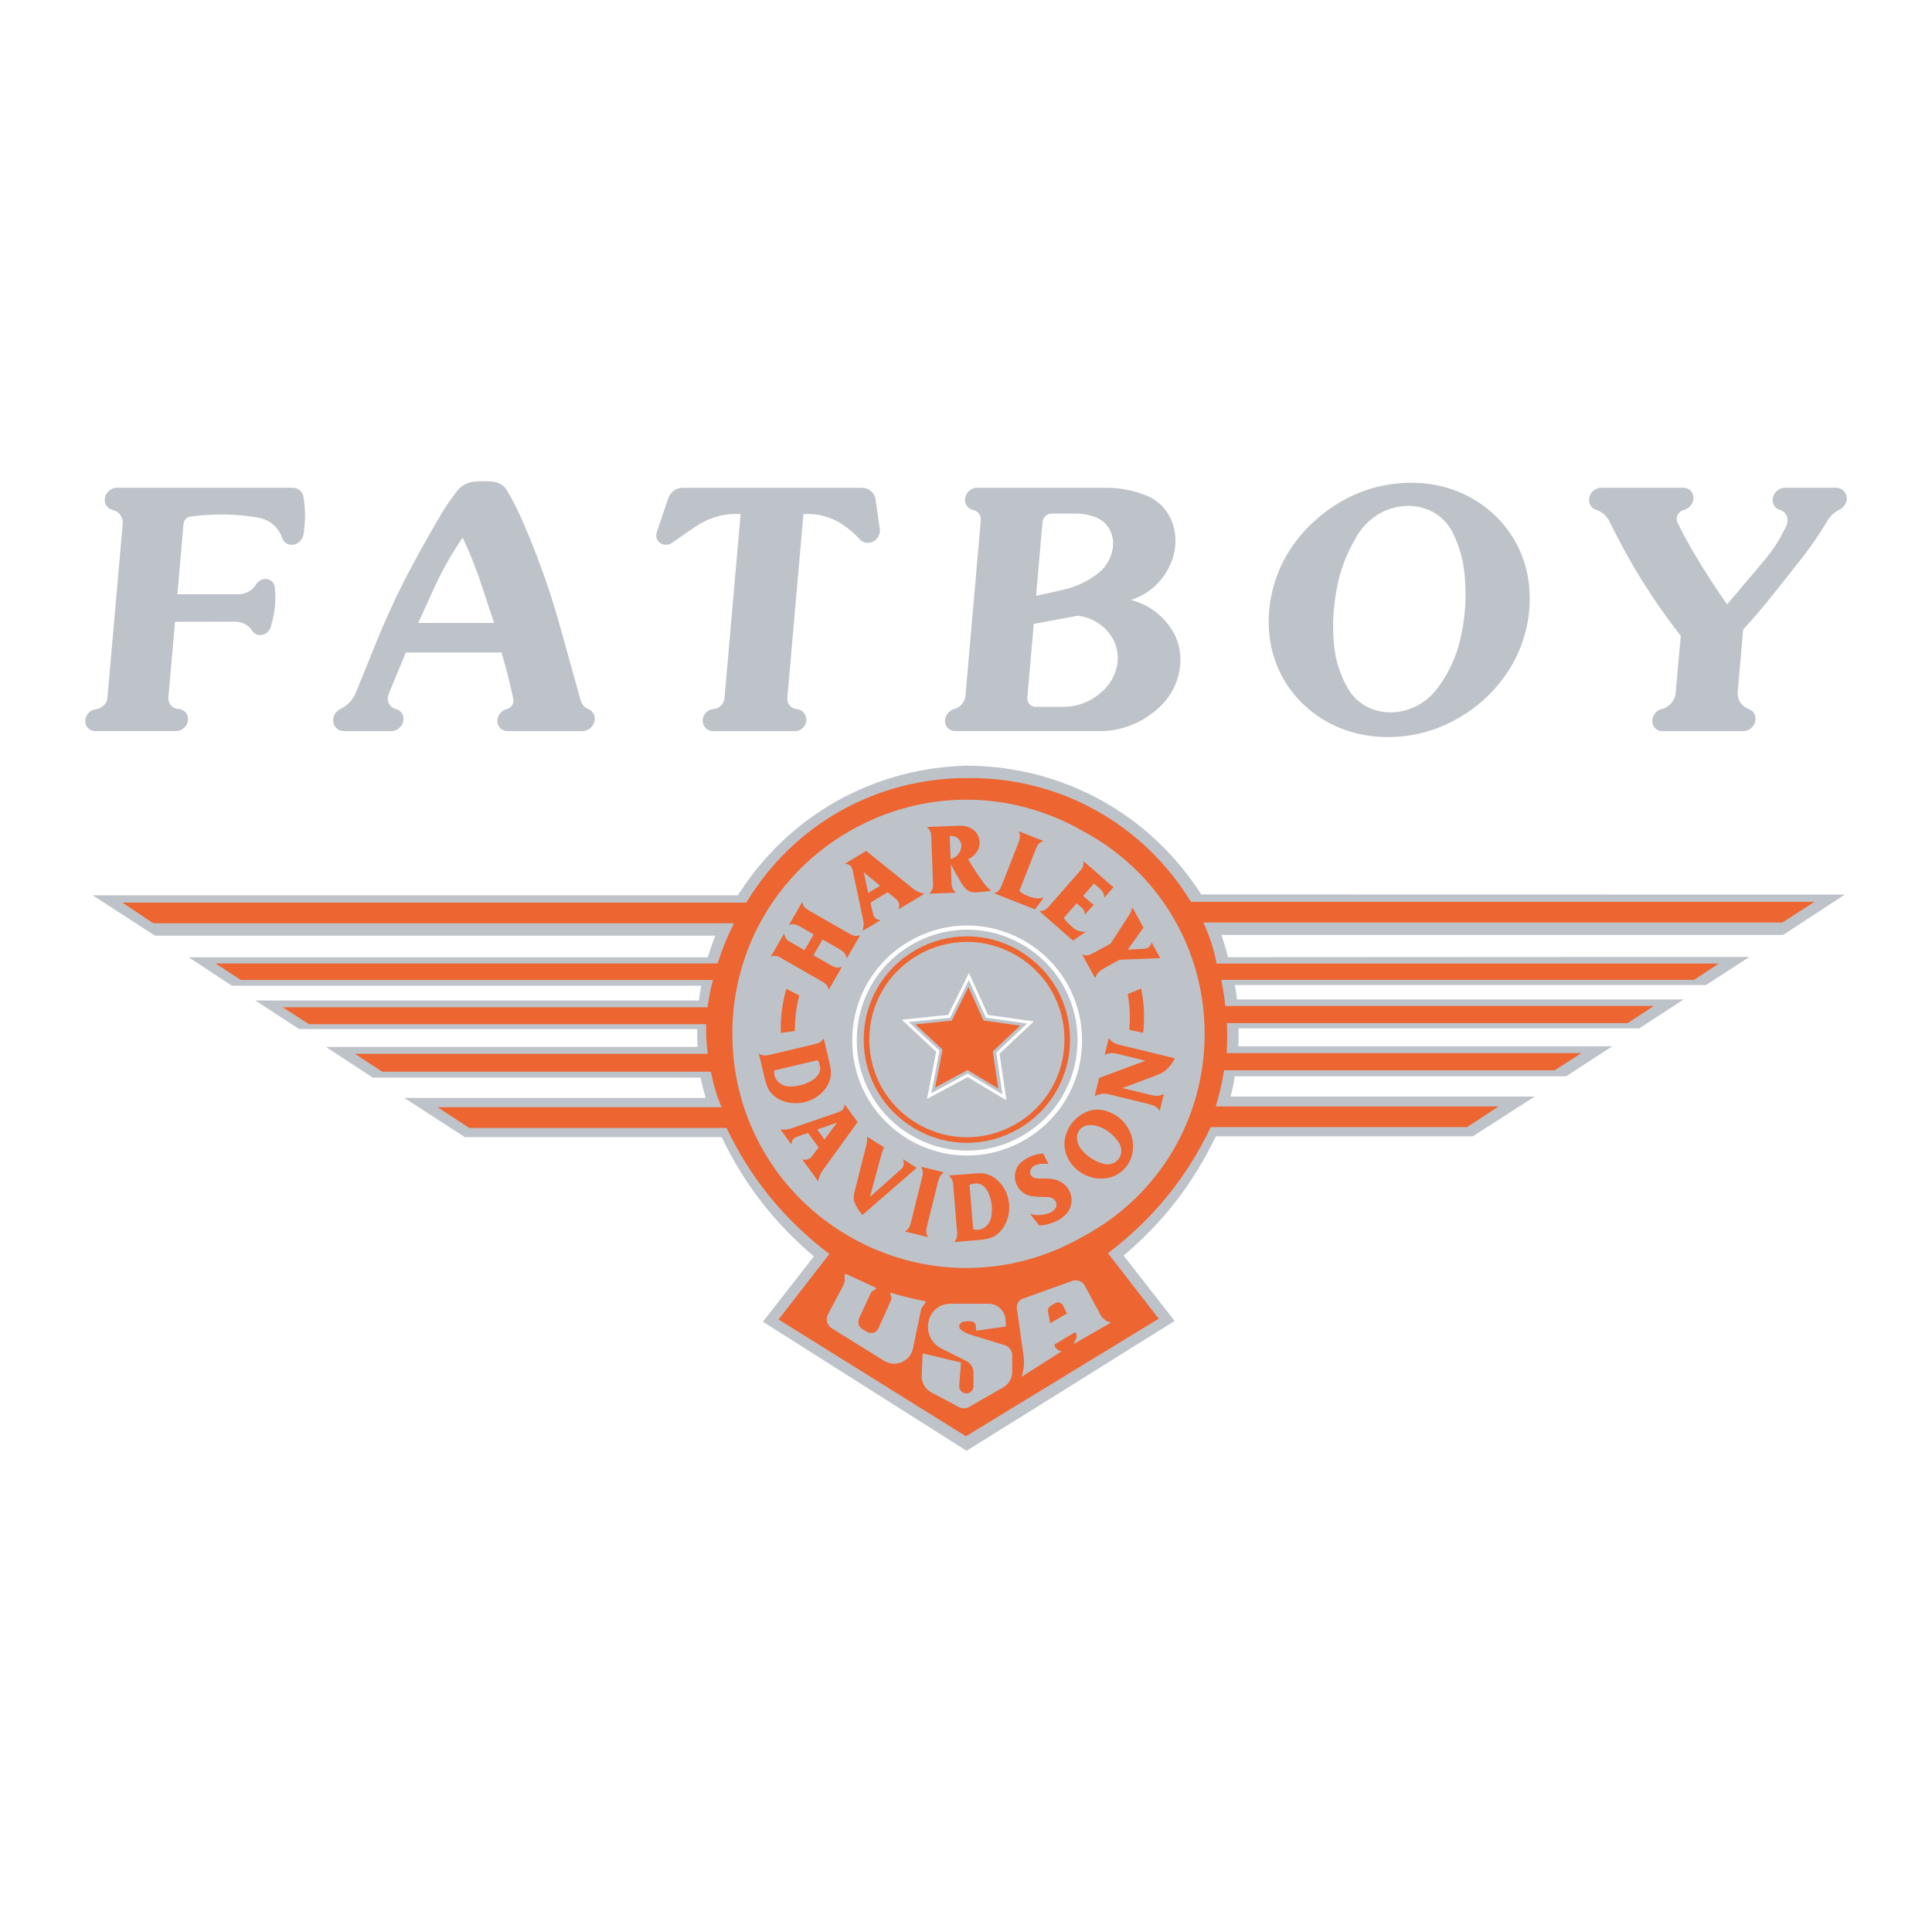 <?xml version="1.0" encoding="utf-8"?>
<!-- Generator: Adobe Illustrator 13.0.0, SVG Export Plug-In . SVG Version: 6.00 Build 14948)  -->
<!DOCTYPE svg PUBLIC "-//W3C//DTD SVG 1.0//EN" "http://www.w3.org/TR/2001/REC-SVG-20010904/DTD/svg10.dtd">
<svg version="1.0" id="Layer_1" xmlns="http://www.w3.org/2000/svg" xmlns:xlink="http://www.w3.org/1999/xlink" x="0px" y="0px"
	 width="192.756px" height="192.756px" viewBox="0 0 192.756 192.756" enable-background="new 0 0 192.756 192.756"
	 xml:space="preserve">
<g>
	<polygon fill-rule="evenodd" clip-rule="evenodd" fill="#FFFFFF" points="0,0 192.756,0 192.756,192.756 0,192.756 0,0 	"/>
	<path fill-rule="evenodd" clip-rule="evenodd" fill="#BEC3CA" d="M96.665,97.783l1.698,3.754l4.116,0.58l-3.08,2.896l0.619,4.174
		l-3.466-2.08l-3.639,1.965l0.821-4.256l-3.069-2.846l4.129-0.428L96.665,97.783L96.665,97.783L96.665,97.783z M96.678,97.078
		l1.892,4.184l4.575,0.643l-3.423,3.221l0.688,4.652l-3.867-2.32l-4.049,2.184l0.91-4.717l-3.435-3.186l4.628-0.479L96.678,97.078
		L96.678,97.078L96.678,97.078z M85.49,103.336c0.159-3.961,2.374-7.466,5.884-9.309c3.51-1.843,7.652-1.677,11.003,0.441
		c3.351,2.118,5.278,5.788,5.119,9.75c-0.159,3.961-2.374,7.465-5.884,9.307c-3.51,1.844-7.652,1.678-11.003-0.441
		C87.258,110.967,85.331,107.297,85.49,103.336L85.49,103.336L85.49,103.336z M85.04,103.354c0.165-4.123,2.471-7.771,6.124-9.689
		s7.965-1.745,11.453,0.459c3.487,2.205,5.494,6.024,5.328,10.147c-0.165,4.123-2.471,7.771-6.124,9.689s-7.965,1.746-11.453-0.459
		C86.88,111.297,84.875,107.477,85.04,103.354L85.04,103.354L85.04,103.354z M123.192,107.383c-0.094,0.703-0.228,1.336-0.425,2.018
		h30.35l-6.175,3.973h-25.636c-2.257,4.695-5.225,8.533-9.198,11.9l5.088,6.52l-20.759,12.955l-20.324-12.877l5.088-6.521
		c-3.974-3.367-6.941-7.205-9.198-11.9H46.375l-6.04-3.916H70.41c-0.207-0.686-0.366-1.316-0.511-2.018H37.193l-4.667-3.062h37.066
		c-0.037-0.613-0.045-1.172-0.028-1.787H29.848l-4.383-2.852h44.271c0.064-0.508,0.134-0.967,0.224-1.471H23.135l-4.311-2.837
		h51.792c0.232-0.75,0.465-1.424,0.744-2.158H15.458L9.25,89.328h64.364c5.045-7.957,13.495-12.728,22.913-12.938
		c9.542,0.064,18.172,4.817,23.327,12.848l64.204,0.013l-6.145,4.021h-56.057c0.263,0.754,0.471,1.451,0.665,2.227l52.021-0.028
		l-4.328,2.805h-47.011c0.092,0.49,0.159,0.941,0.217,1.438h44.564l-4.44,2.891h-39.974c0.014,0.613,0.009,1.17-0.016,1.783h37.301
		l-4.604,2.996H123.192L123.192,107.383L123.192,107.383z"/>
	<path fill-rule="evenodd" clip-rule="evenodd" fill="#ED6531" d="M77.252,106.797c-0.048,0.33,0.024,0.646,0.208,0.924
		c0.094,0.141,0.203,0.256,0.34,0.355c0.291,0.211,0.618,0.318,0.977,0.318c0.782,0.008,1.497-0.176,2.177-0.562
		c0.245-0.137,0.443-0.305,0.618-0.523c0.176-0.211,0.265-0.463,0.261-0.738c-0.001-0.066-0.008-0.127-0.021-0.191
		c-0.046-0.219-0.115-0.412-0.219-0.609L77.252,106.797L77.252,106.797L77.252,106.797z M76.732,105.252l4.655-1.102
		c0.121-0.029,0.227-0.068,0.338-0.123c0.124-0.062,0.226-0.141,0.317-0.244c0.059-0.064,0.104-0.131,0.141-0.211l0.591,2.533
		l0.082,0.391c0.123,0.629,0.021,1.244-0.298,1.799c-0.388,0.658-0.937,1.143-1.637,1.445c-0.715,0.316-1.457,0.404-2.226,0.264
		c-0.373-0.068-0.702-0.186-1.033-0.367c-0.55-0.297-0.949-0.76-1.16-1.348c-0.112-0.328-0.197-0.631-0.272-0.969l-0.524-2.213
		c0.069,0.053,0.138,0.092,0.219,0.125c0.153,0.061,0.306,0.084,0.47,0.072C76.511,105.295,76.618,105.277,76.732,105.252
		L76.732,105.252L76.732,105.252z M82.259,113.691l1.247-1.689l-1.971,0.693L82.259,113.691L82.259,113.691L82.259,113.691z
		 M85.563,111.949l-3.465,4.795c-0.25,0.34-0.401,0.707-0.463,1.123l-1.599-2.199c0.152,0.045,0.301,0.053,0.458,0.023
		c0.136-0.025,0.253-0.08,0.362-0.164c0.049-0.039,0.088-0.082,0.125-0.131l0.69-0.916l-1.051-1.445
		c-0.408,0.121-0.774,0.25-1.169,0.41c-0.137,0.055-0.249,0.139-0.339,0.256c-0.042,0.057-0.071,0.113-0.089,0.182l-0.057,0.236
		l-0.013,0.061l-1.085-1.492c0.181,0.016,0.347,0.018,0.528,0.004c0.131-0.01,0.25-0.029,0.378-0.062
		c0.104-0.027,0.197-0.057,0.298-0.092l4.521-1.555c0.106-0.037,0.2-0.078,0.299-0.131c0.105-0.055,0.188-0.133,0.247-0.236
		c0.083-0.139,0.125-0.285,0.128-0.447L85.563,111.949L85.563,111.949L85.563,111.949z M91.461,116.516l-5.416,4.703
		c-0.197-0.23-0.36-0.455-0.521-0.711c-0.116-0.188-0.202-0.367-0.27-0.576c-0.091-0.299-0.101-0.594-0.027-0.898l1.2-4.746
		c0.027-0.105,0.048-0.203,0.065-0.309c0.023-0.137,0.031-0.262,0.024-0.398l-0.009-0.145l-0.003-0.035l1.716,1.078
		c-0.046,0.061-0.082,0.121-0.112,0.189c-0.049,0.111-0.086,0.215-0.119,0.332l-1.198,4.424l3.054-2.717
		c0.075-0.064,0.136-0.131,0.194-0.213c0.094-0.127,0.139-0.273,0.133-0.434c-0.005-0.141-0.029-0.268-0.074-0.402L91.461,116.516
		L91.461,116.516L91.461,116.516z M90.89,121.945l1.115-4.5c0.029-0.113,0.047-0.217,0.057-0.332
		c0.019-0.189-0.005-0.365-0.076-0.543c-0.026-0.064-0.059-0.119-0.103-0.172l2.327,0.576c-0.081,0.035-0.149,0.078-0.215,0.137
		c-0.144,0.127-0.245,0.277-0.308,0.459c-0.042,0.119-0.074,0.23-0.104,0.355l-1.084,4.377c-0.032,0.125-0.055,0.238-0.075,0.365
		c-0.029,0.176-0.012,0.344,0.053,0.51c0.035,0.094,0.078,0.176,0.133,0.26l-2.327-0.578c0.065-0.035,0.121-0.074,0.18-0.119
		c0.134-0.107,0.231-0.238,0.296-0.398C90.812,122.209,90.853,122.084,90.89,121.945L90.89,121.945L90.89,121.945z M97.093,122.643
		c0.319,0.098,0.643,0.074,0.944-0.066c0.154-0.072,0.283-0.162,0.403-0.283c0.252-0.256,0.407-0.562,0.462-0.918
		c0.126-0.771,0.051-1.506-0.228-2.236c-0.099-0.262-0.235-0.484-0.426-0.689c-0.183-0.205-0.418-0.332-0.69-0.369
		c-0.066-0.01-0.127-0.012-0.193-0.008c-0.223,0.012-0.424,0.053-0.635,0.125L97.093,122.643L97.093,122.643L97.093,122.643z
		 M95.487,122.924l-0.389-4.768c-0.01-0.123-0.033-0.234-0.07-0.352c-0.042-0.133-0.104-0.244-0.193-0.352
		c-0.055-0.068-0.114-0.121-0.187-0.17l2.593-0.203l0.399-0.021c0.64-0.027,1.232,0.166,1.733,0.564
		c0.592,0.482,0.987,1.098,1.182,1.836c0.206,0.756,0.182,1.502-0.073,2.242c-0.124,0.357-0.29,0.664-0.521,0.965
		c-0.375,0.5-0.893,0.824-1.506,0.943c-0.341,0.062-0.653,0.102-1,0.125l-2.267,0.184c0.063-0.059,0.113-0.121,0.157-0.197
		c0.083-0.143,0.129-0.289,0.142-0.453C95.496,123.148,95.496,123.041,95.487,122.924L95.487,122.924L95.487,122.924z
		 M103.681,122.27l-0.912-1.16c0.646,0.184,1.29,0.154,1.918-0.086c0.22-0.086,0.4-0.213,0.556-0.389
		c0.123-0.139,0.18-0.314,0.161-0.498c-0.021-0.225-0.138-0.418-0.326-0.539c-0.162-0.102-0.336-0.156-0.527-0.162l-1.105-0.039
		c-0.195-0.01-0.373-0.029-0.565-0.061c-0.639-0.119-1.164-0.525-1.438-1.113s-0.248-1.25,0.071-1.816
		c0.11-0.193,0.245-0.35,0.42-0.488c0.627-0.506,1.346-0.783,2.15-0.832l0.523,1.055c-0.278-0.047-0.538-0.053-0.818-0.018
		c-0.205,0.027-0.389,0.082-0.576,0.17c-0.174,0.084-0.303,0.221-0.378,0.398c-0.02,0.045-0.033,0.09-0.045,0.139
		c-0.025,0.109-0.018,0.217,0.022,0.324s0.105,0.195,0.196,0.264c0.045,0.033,0.089,0.059,0.142,0.076
		c0.173,0.061,0.339,0.09,0.521,0.088l0.766,0.006c0.227-0.002,0.434,0.018,0.657,0.059c0.32,0.062,0.601,0.178,0.873,0.357
		c0.444,0.291,0.746,0.713,0.877,1.227c0.131,0.516,0.068,1.029-0.182,1.498c-0.087,0.16-0.187,0.295-0.314,0.424
		c-0.347,0.346-0.726,0.598-1.18,0.779C104.682,122.137,104.206,122.244,103.681,122.27L103.681,122.27L103.681,122.27z
		 M110.062,116.098c0.353,0.105,0.71,0.084,1.047-0.062c0.45-0.217,0.74-0.656,0.762-1.156c0.013-0.34-0.078-0.654-0.271-0.934
		c-0.459-0.668-1.051-1.158-1.793-1.482c-0.389-0.176-0.784-0.244-1.208-0.209c-0.271,0.021-0.511,0.121-0.719,0.295
		c-0.203,0.172-0.336,0.389-0.396,0.648c-0.031,0.133-0.042,0.26-0.032,0.396c0.037,0.418,0.191,0.791,0.463,1.111
		C108.483,115.395,109.2,115.859,110.062,116.098L110.062,116.098L110.062,116.098z M110.786,117.473
		c-1.689,0.441-3.495-0.389-4.261-1.959c-0.286-0.576-0.382-1.184-0.287-1.82c0.217-1.312,1.109-2.387,2.361-2.84
		c0.562-0.184,1.125-0.195,1.692-0.033c1.065,0.295,1.915,1,2.397,1.994c0.303,0.623,0.414,1.273,0.338,1.963
		C112.889,116.045,112.008,117.104,110.786,117.473L110.786,117.473L110.786,117.473z M109.656,107.549l4.63-1.723l-2.754-0.67
		l-0.184-0.037l-0.184-0.033c-0.206-0.033-0.4-0.025-0.602,0.029c-0.124,0.033-0.233,0.076-0.348,0.133l0.409-1.68
		c0.056,0.08,0.114,0.15,0.184,0.221c0.129,0.133,0.271,0.229,0.441,0.303c0.151,0.066,0.295,0.115,0.455,0.156l5.503,1.338
		c-0.033,0.102-0.075,0.191-0.133,0.281c-0.197,0.312-0.41,0.576-0.675,0.834c-0.198,0.189-0.412,0.328-0.666,0.434l-0.517,0.209
		l-3.227,1.213l2.871,0.699c0.146,0.035,0.281,0.057,0.431,0.07c0.193,0.016,0.373-0.006,0.557-0.07l0.109-0.039l0.106-0.045
		l0.054-0.023l-0.408,1.676c-0.057-0.08-0.114-0.15-0.184-0.221c-0.143-0.145-0.302-0.248-0.491-0.32
		c-0.147-0.057-0.283-0.1-0.437-0.139l-3.967-0.969c-0.294-0.078-0.58-0.08-0.875-0.008c-0.192,0.047-0.363,0.107-0.543,0.193
		L109.656,107.549L109.656,107.549L109.656,107.549z M81.158,95.307l1.705,0.978c0.111,0.065,0.215,0.118,0.332,0.169
		c0.264,0.115,0.55,0.113,0.812-0.005l-1.333,2.325c-0.012-0.115-0.041-0.219-0.091-0.324c-0.06-0.125-0.142-0.227-0.25-0.312
		c-0.115-0.09-0.225-0.164-0.351-0.236l-4.188-2.399c-0.277-0.16-0.604-0.174-0.896-0.041l1.333-2.325
		c0.021,0.114,0.049,0.216,0.091,0.324c0.076,0.187,0.202,0.334,0.376,0.437c0.135,0.081,0.258,0.153,0.395,0.231l1.18,0.672
		l0.906-1.579l-1.104-0.633c-0.155-0.089-0.298-0.168-0.457-0.251c-0.16-0.085-0.325-0.126-0.506-0.127
		c-0.143-0.002-0.273,0.028-0.4,0.092l1.337-2.332c0.009,0.116,0.038,0.22,0.089,0.324c0.075,0.156,0.179,0.281,0.319,0.382
		c0.103,0.074,0.201,0.136,0.312,0.199l3.912,2.244c0.11,0.065,0.214,0.118,0.332,0.17c0.196,0.086,0.4,0.106,0.609,0.061
		c0.073-0.015,0.137-0.036,0.203-0.066l-1.337,2.331c-0.021-0.091-0.046-0.172-0.082-0.259c-0.086-0.202-0.217-0.365-0.396-0.493
		c-0.084-0.06-0.163-0.109-0.253-0.16l-1.693-0.971L81.158,95.307L81.158,95.307L81.158,95.307z M87.809,88.376l-1.64-1.35
		l0.455,2.062L87.809,88.376L87.809,88.376L87.809,88.376z M86.419,84.898l4.668,3.754c0.34,0.274,0.715,0.444,1.146,0.519
		l-2.616,1.573c0.071-0.151,0.101-0.305,0.094-0.472c-0.007-0.124-0.04-0.234-0.101-0.341c-0.039-0.068-0.086-0.124-0.146-0.173
		l-0.888-0.746l-1.719,1.034c0.07,0.425,0.155,0.808,0.27,1.223c0.039,0.143,0.114,0.263,0.227,0.359
		c0.055,0.046,0.113,0.078,0.182,0.099c0.106,0.031,0.203,0.057,0.311,0.083l-1.775,1.067c0.037-0.159,0.061-0.305,0.078-0.467
		c0.014-0.134,0.015-0.257,0.002-0.392c-0.013-0.135-0.033-0.257-0.062-0.391l-1.007-4.728c-0.023-0.111-0.054-0.209-0.096-0.313
		c-0.045-0.112-0.118-0.2-0.22-0.264c-0.143-0.092-0.295-0.14-0.464-0.149L86.419,84.898L86.419,84.898L86.419,84.898z
		 M94.757,83.41l0.086,2.287c0.234-0.049,0.435-0.152,0.612-0.312c0.22-0.204,0.365-0.452,0.433-0.745
		c0.077-0.33-0.011-0.666-0.24-0.914C95.419,83.477,95.091,83.36,94.757,83.41L94.757,83.41L94.757,83.41z M96.595,85.722
		c0.498,0.856,0.993,1.61,1.582,2.407c0.211,0.287,0.437,0.523,0.714,0.746c-0.375,0.06-0.719,0.097-1.099,0.12
		c-0.164,0.01-0.313,0.021-0.477,0.035c-0.354,0.033-0.692-0.091-0.941-0.346c-0.172-0.173-0.31-0.349-0.438-0.558
		c-0.39-0.637-0.725-1.229-1.071-1.891l0.073,1.932c0.003,0.098,0.015,0.187,0.037,0.283c0.06,0.254,0.206,0.464,0.422,0.61
		l-2.692,0.102c0.153-0.138,0.259-0.301,0.323-0.497c0.052-0.167,0.073-0.326,0.064-0.5l-0.176-4.652
		c-0.002-0.111-0.011-0.212-0.027-0.321c-0.042-0.284-0.196-0.525-0.435-0.684l3.072-0.116c0.154-0.006,0.293-0.006,0.447-0.002
		c0.37,0.01,0.705,0.114,1.015,0.315c0.387,0.25,0.641,0.632,0.723,1.085c0.083,0.453-0.021,0.899-0.296,1.269
		C97.197,85.354,96.928,85.57,96.595,85.722L96.595,85.722L96.595,85.722z M101.703,88.885c0.138,0.137,0.282,0.242,0.455,0.331
		c0.29,0.15,0.568,0.259,0.885,0.346c0.37,0.1,0.734,0.094,1.102-0.017l-0.875,1.18l-4.09-1.603c0.278-0.071,0.503-0.25,0.635-0.505
		c0.053-0.102,0.096-0.196,0.138-0.303l1.655-4.224c0.051-0.124,0.089-0.238,0.125-0.367c0.057-0.207,0.047-0.412-0.028-0.613
		c-0.024-0.067-0.055-0.126-0.096-0.187l2.506,0.982c-0.071,0.018-0.135,0.041-0.201,0.074c-0.192,0.096-0.339,0.241-0.436,0.433
		c-0.074,0.153-0.137,0.295-0.199,0.453L101.703,88.885L101.703,88.885L101.703,88.885z M107.053,93.85l-3.37-2.958
		c0.26,0.027,0.507-0.047,0.709-0.213c0.099-0.081,0.184-0.162,0.269-0.257l2.863-3.262c0.119-0.134,0.226-0.258,0.341-0.395
		c0.133-0.16,0.211-0.341,0.236-0.547c0.014-0.113,0.006-0.219-0.025-0.329l2.751,2.416c0.088,0.078,0.182,0.136,0.291,0.18
		l-0.966,1.101c0.03-0.208-0.014-0.409-0.128-0.585c-0.06-0.091-0.121-0.169-0.197-0.246c-0.063-0.066-0.124-0.125-0.193-0.185
		l-0.485-0.426l-1.081,1.231l0.802,0.704c0.079,0.071,0.163,0.123,0.262,0.16l-0.929,1.058c0.017-0.07,0.022-0.135,0.018-0.207
		c-0.009-0.13-0.055-0.247-0.138-0.349c-0.078-0.095-0.156-0.176-0.248-0.259l-0.417-0.366l-1.271,1.448
		c0.067,0.133,0.145,0.246,0.245,0.356c0.24,0.266,0.481,0.488,0.766,0.707c0.344,0.264,0.756,0.375,1.187,0.32L107.053,93.85
		L107.053,93.85L107.053,93.85z M114.084,92.546l-1.56,2.201l1.393-0.07c0.151-0.007,0.288-0.024,0.436-0.055
		c0.185-0.037,0.337-0.145,0.432-0.307c0.059-0.099,0.091-0.201,0.1-0.314l0.876,1.595l-4.07,0.16l-1.457,0.8
		c-0.178,0.1-0.333,0.202-0.494,0.326c-0.152,0.117-0.267,0.254-0.354,0.425c-0.05,0.098-0.087,0.189-0.118,0.295l-1.31-2.384
		c0.083,0.041,0.164,0.066,0.256,0.082c0.191,0.035,0.376,0.014,0.556-0.063c0.158-0.069,0.3-0.139,0.45-0.223l1.586-0.871
		l1.851-2.851c0.162-0.247,0.26-0.503,0.304-0.795L114.084,92.546L114.084,92.546L114.084,92.546z M106.967,127.799
		c0.465-0.172,1,0.021,1.25,0.449l1.592,2.955c0.222,0.404,0.607,0.67,1.063,0.736l-3.752,2.15c0.07-0.178,0.145-0.336,0.236-0.504
		c0.116-0.219,0.081-0.49-0.087-0.672l-2.067,1.223c0.028,0.207,0.133,0.383,0.299,0.51c0.124,0.092,0.255,0.15,0.405,0.186
		l-3.975,2.527c0.244-0.779,0.295-1.545,0.154-2.352l-0.63-4.453c-0.062-0.428,0.196-0.85,0.606-0.988L106.967,127.799
		L106.967,127.799L106.967,127.799z M84.339,127.072l3.072,1.422c-0.007,0.086-0.062,0.158-0.143,0.189
		c-0.191,0.078-0.338,0.215-0.426,0.402l-1.125,2.424c-0.095,0.205-0.108,0.426-0.037,0.641s0.214,0.385,0.413,0.492l0.424,0.248
		c0.198,0.113,0.425,0.139,0.643,0.068c0.217-0.07,0.388-0.223,0.482-0.432l1.255-2.799c0.069-0.158,0.059-0.332-0.026-0.48
		c-0.048-0.084-0.058-0.182-0.028-0.273c1.201,0.352,2.306,0.623,3.533,0.867c-0.02,0.098-0.063,0.18-0.13,0.254
		c-0.203,0.215-0.332,0.463-0.394,0.752l-0.753,3.637c-0.115,0.621-0.513,1.133-1.087,1.395c-0.575,0.264-1.221,0.232-1.767-0.088
		l-5.233-3.254c-0.241-0.143-0.409-0.359-0.485-0.629c-0.076-0.27-0.046-0.543,0.086-0.791l1.516-2.855
		c0.134-0.266,0.182-0.545,0.143-0.84C84.252,127.299,84.275,127.18,84.339,127.072L84.339,127.072L84.339,127.072z M105.32,129.998
		c0.13-0.064,0.272-0.074,0.41-0.031c0.139,0.045,0.248,0.137,0.317,0.266l0.407,0.814l-1.677,0.973l-0.219-1.176
		c-0.034-0.193,0.04-0.385,0.195-0.504C104.939,130.207,105.117,130.1,105.32,129.998L105.32,129.998L105.32,129.998z
		 M92.052,135.029l3.832,0.906l-0.182,2.281c-0.024,0.227,0.052,0.443,0.212,0.604c0.125,0.121,0.279,0.188,0.452,0.197
		c0.173,0.01,0.333-0.039,0.472-0.143c0.182-0.131,0.286-0.334,0.288-0.559v-1.344c-0.001-0.504-0.278-0.959-0.725-1.191
		l-2.434-1.219c-0.563-0.268-0.981-0.713-1.21-1.291c-0.23-0.578-0.232-1.189-0.007-1.77c0.303-0.834,1.082-1.396,1.968-1.426h3.936
		c0.446,0.012,0.849,0.184,1.166,0.498c0.317,0.312,0.494,0.713,0.512,1.158l0.026,0.617l-2.959,0.414l-0.051-0.529
		c-0.026-0.203-0.191-0.367-0.396-0.391c-0.291-0.033-0.56-0.025-0.848,0.027c-0.199,0.029-0.358,0.186-0.395,0.383
		c-0.028,0.174,0.046,0.348,0.191,0.447c0.293,0.211,0.592,0.359,0.938,0.467l3.386,1.033c0.449,0.131,0.762,0.545,0.765,1.012v1.68
		c-0.007,0.619-0.325,1.178-0.855,1.502l-3.447,1.975c-0.318,0.178-0.693,0.182-1.016,0.014l-2.712-1.439
		c-0.652-0.33-1.043-1.012-0.998-1.742L92.052,135.029L92.052,135.029L92.052,135.029z M122.247,100.369h42.754l-2.607,1.703
		h-39.985c0.042,1.029,0.034,1.967-0.025,2.996h35.391l-2.665,1.719h-32.982c-0.203,1.256-0.464,2.385-0.832,3.604h28.219
		l-3.14,2.061h-25.572c-2.437,5.08-5.775,9.172-10.261,12.58l5.066,6.537l-19.238,11.727l-18.69-11.65l5.066-6.535
		c-4.485-3.408-7.824-7.502-10.261-12.58H46.815l-3.15-2.062H71.99c-0.489-1.178-0.825-2.297-1.065-3.549H38.125l-2.706-1.779h35.2
		c-0.142-1.012-0.194-1.941-0.165-2.961H30.815l-2.602-1.684H70.59c0.132-0.947,0.302-1.801,0.544-2.727H24.03l-2.515-1.644h50.082
		c0.451-1.418,0.962-2.675,1.628-4.006H15.298l-3.073-2.062h62.235c4.695-7.781,12.933-12.431,22.021-12.43
		c9.18-0.107,17.554,4.522,22.345,12.353h62.206l-3.215,2.062H120.06c0.624,1.345,1.043,2.637,1.325,4.093h50.102l-2.48,1.625
		h-47.165C122.026,98.648,122.153,99.467,122.247,100.369L122.247,100.369L122.247,100.369z M73.066,103.146
		c0-8.402,4.393-16.01,11.669-20.211c7.276-4.201,16.062-4.201,23.339,0c7.503,4.011,12.113,11.704,12.113,20.211
		s-4.61,16.201-12.113,20.211c-7.276,4.201-16.062,4.201-23.339,0C77.459,119.158,73.066,111.549,73.066,103.146L73.066,103.146
		L73.066,103.146z"/>
	<path fill-rule="evenodd" clip-rule="evenodd" fill="#BEC3CA" d="M10.72,69.588l1.521-17.323c0.058-0.662-0.359-1.246-0.993-1.391
		c-0.272-0.058-0.492-0.208-0.638-0.437c-0.146-0.229-0.194-0.496-0.139-0.778c0.055-0.281,0.204-0.527,0.432-0.715
		c0.229-0.188,0.497-0.284,0.779-0.28h17.523c0.534,0,0.976,0.365,1.066,0.881c0.216,1.284,0.216,2.502,0,3.824
		c-0.087,0.493-0.502,0.899-0.998,0.977c-0.496,0.077-0.959-0.191-1.114-0.646c-0.352-1.074-1.218-1.829-2.342-2.042
		c-0.656-0.122-1.261-0.202-1.932-0.258c-1.664-0.12-3.201-0.077-4.885,0.136c-0.179,0.025-0.339,0.109-0.468,0.244
		s-0.205,0.297-0.221,0.476l-0.613,7.032h6.104c0.701,0.008,1.373-0.368,1.759-0.986c0.23-0.377,0.665-0.59,1.08-0.53
		c0.417,0.061,0.727,0.381,0.773,0.799c0.148,1.367,0.014,2.665-0.417,4.023c-0.125,0.383-0.455,0.675-0.848,0.751
		c-0.393,0.076-0.771-0.079-0.973-0.399c-0.369-0.583-0.993-0.918-1.712-0.92l-6,0.01l-0.66,7.54
		c-0.028,0.303,0.058,0.58,0.248,0.799c0.19,0.22,0.45,0.342,0.752,0.356c0.291,0.015,0.542,0.136,0.723,0.35
		c0.181,0.214,0.261,0.483,0.23,0.776c-0.031,0.292-0.167,0.558-0.392,0.765s-0.5,0.319-0.793,0.324H9.528
		c-0.288,0.004-0.543-0.096-0.738-0.292s-0.293-0.451-0.286-0.738s0.119-0.556,0.323-0.776c0.204-0.22,0.465-0.354,0.754-0.385
		c0.295-0.032,0.562-0.164,0.777-0.384S10.698,69.882,10.72,69.588L10.72,69.588L10.72,69.588z M41.726,62.148h7.564l-1.122-3.411
		c-0.582-1.8-1.208-3.398-2.001-5.102c-1.153,1.68-2.064,3.294-2.899,5.133L41.726,62.148L41.726,62.148L41.726,62.148z
		 M35.488,69.137c0.734-1.79,1.395-3.418,2.112-5.213c0.878-2.146,1.758-4.069,2.815-6.146c1.119-2.147,2.186-4.076,3.415-6.17
		c0.538-0.926,1.086-1.738,1.747-2.588c0.422-0.554,1.029-0.897,1.699-0.964c0.631-0.059,1.205-0.062,1.827-0.012
		c0.663,0.054,1.216,0.402,1.531,0.964c0.628,1.093,1.141,2.123,1.638,3.288c1.432,3.328,2.542,6.448,3.541,9.96l2.112,7.605
		c0.113,0.41,0.39,0.723,0.782,0.882c0.487,0.197,0.74,0.738,0.595,1.271c-0.146,0.533-0.654,0.93-1.196,0.934h-7.459
		c-0.279,0.001-0.525-0.095-0.719-0.279c-0.193-0.185-0.3-0.425-0.31-0.702c-0.01-0.277,0.078-0.542,0.255-0.771
		c0.178-0.23,0.415-0.385,0.692-0.453c0.217-0.056,0.4-0.189,0.524-0.38c0.125-0.191,0.167-0.407,0.124-0.618
		c-0.341-1.618-0.708-3.071-1.174-4.647h-9.548l-1.709,4.137c-0.128,0.319-0.122,0.648,0.017,0.939
		c0.139,0.291,0.386,0.49,0.704,0.569c0.264,0.068,0.473,0.224,0.609,0.453c0.137,0.229,0.178,0.493,0.12,0.77
		c-0.058,0.276-0.205,0.516-0.43,0.7c-0.225,0.185-0.486,0.281-0.764,0.282h-4.723c-0.539,0.002-0.985-0.372-1.067-0.896
		s0.219-1.076,0.72-1.323C34.662,70.396,35.191,69.842,35.488,69.137L35.488,69.137L35.488,69.137z M72.28,69.683l1.61-18.399
		c-1.617-0.093-3.168,0.351-4.57,1.306c-0.778,0.528-1.48,1.016-2.248,1.56c-0.376,0.262-0.858,0.275-1.203,0.031
		s-0.48-0.692-0.337-1.119l1.143-3.354c0.199-0.604,0.783-1.038,1.405-1.044h17.903c0.705-0.006,1.286,0.494,1.375,1.183
		l0.418,2.938c0.072,0.483-0.194,0.99-0.648,1.234c-0.455,0.243-0.997,0.169-1.319-0.18c-0.535-0.583-1.083-1.058-1.74-1.504
		c-1.156-0.769-2.462-1.12-3.911-1.05l-1.604,18.332c-0.023,0.286,0.055,0.546,0.229,0.758c0.174,0.212,0.413,0.337,0.695,0.366
		c0.314,0.031,0.578,0.18,0.758,0.425c0.18,0.247,0.245,0.547,0.186,0.864c-0.046,0.254-0.177,0.478-0.38,0.651
		c-0.204,0.173-0.444,0.265-0.7,0.266h-8.176c-0.28,0-0.528-0.094-0.726-0.275c-0.197-0.182-0.31-0.419-0.331-0.696
		c-0.024-0.299,0.075-0.592,0.283-0.831c0.208-0.239,0.488-0.38,0.792-0.402c0.277-0.016,0.533-0.13,0.74-0.331
		C72.133,70.21,72.255,69.959,72.28,69.683L72.28,69.683L72.28,69.683z M103.368,59.453l2.762-0.626
		c1.245-0.283,2.342-0.8,3.381-1.593c0.709-0.546,1.193-1.266,1.418-2.11c0.181-0.663,0.164-1.301-0.051-1.918
		c-0.272-0.762-0.83-1.324-1.591-1.604c-0.671-0.256-1.336-0.371-2.076-0.36h-2.285c-0.227-0.001-0.441,0.084-0.616,0.245
		s-0.278,0.368-0.297,0.595L103.368,59.453L103.368,59.453L103.368,59.453z M103.14,62.248l-0.642,7.34
		c-0.023,0.249,0.048,0.476,0.206,0.654c0.158,0.178,0.375,0.275,0.623,0.278h2.824c1.585-0.014,3.081-0.698,4.198-1.918
		c1.247-1.377,1.531-3.338,0.699-4.834c-0.732-1.309-1.985-2.143-3.515-2.338L103.14,62.248L103.14,62.248L103.14,62.248z
		 M96.322,69.409l1.529-17.468c0.047-0.51-0.277-0.961-0.767-1.066c-0.273-0.055-0.495-0.204-0.644-0.433
		c-0.148-0.228-0.198-0.496-0.144-0.778c0.055-0.283,0.203-0.529,0.432-0.718s0.498-0.285,0.781-0.281h12.77
		c1.443-0.007,2.737,0.234,4.038,0.753c1.272,0.504,2.198,1.462,2.658,2.751c0.519,1.497,0.363,3.124-0.438,4.611
		c-0.803,1.487-2.109,2.571-3.706,3.074c1.849,0.495,3.305,1.605,4.243,3.234c1.295,2.296,0.76,5.368-1.286,7.372
		c-1.728,1.644-3.896,2.517-6.177,2.486H95.325c-0.279,0.003-0.526-0.089-0.722-0.271s-0.305-0.42-0.318-0.696
		c-0.015-0.276,0.069-0.541,0.243-0.773s0.408-0.392,0.684-0.464C95.819,70.576,96.278,70.023,96.322,69.409L96.322,69.409
		L96.322,69.409z M134.508,68.731c0.897,1.509,2.496,2.373,4.325,2.338c1.828-0.035,3.55-0.962,4.657-2.508
		c1.062-1.447,1.764-2.948,2.172-4.652c0.501-2.104,0.658-4.064,0.495-6.163c-0.108-1.646-0.489-3.101-1.19-4.546
		c-0.831-1.717-2.54-2.749-4.52-2.729c-1.979,0.02-3.851,1.086-4.951,2.822c-0.912,1.456-1.528,2.902-1.934,4.536
		c-0.497,2.125-0.654,4.102-0.495,6.221C133.198,65.77,133.664,67.282,134.508,68.731L134.508,68.731L134.508,68.731z
		 M129.639,69.877c-2.286-2.424-3.338-5.61-3.002-9.091c0.337-3.481,2.002-6.642,4.752-9.021c2.577-2.246,5.63-3.476,8.912-3.591
		c3.282-0.114,6.217,0.907,8.567,2.981c2.604,2.327,3.925,5.593,3.739,9.237c-0.187,3.644-1.848,7.018-4.699,9.542
		c-2.732,2.37-6.003,3.616-9.465,3.605C134.982,73.529,131.938,72.263,129.639,69.877L129.639,69.877L129.639,69.877z
		 M167.689,63.445c-2.841-3.658-5.082-7.259-7.128-11.449c-0.273-0.545-0.724-0.931-1.311-1.122
		c-0.462-0.151-0.75-0.596-0.708-1.095c0.027-0.299,0.164-0.572,0.394-0.785c0.23-0.212,0.512-0.327,0.812-0.33h8.192
		c0.27,0,0.507,0.091,0.697,0.265c0.189,0.174,0.299,0.402,0.319,0.667c0.02,0.284-0.062,0.558-0.24,0.798
		c-0.177,0.241-0.419,0.405-0.702,0.479c-0.272,0.068-0.499,0.25-0.628,0.503c-0.128,0.253-0.135,0.532-0.018,0.769
		c0.294,0.608,0.575,1.154,0.901,1.744c1.279,2.274,2.546,4.279,4.046,6.405l3.758-4.438c0.896-1.08,1.579-2.166,2.155-3.426
		c0.146-0.316,0.155-0.651,0.029-0.952c-0.127-0.301-0.368-0.514-0.685-0.605c-0.259-0.079-0.461-0.241-0.589-0.475
		c-0.129-0.234-0.162-0.499-0.097-0.773c0.064-0.274,0.217-0.51,0.443-0.691c0.227-0.18,0.488-0.272,0.766-0.27h5.092
		c0.538,0.001,0.979,0.381,1.052,0.905c0.073,0.524-0.239,1.072-0.745,1.304c-0.482,0.228-0.865,0.577-1.14,1.037
		c-0.791,1.32-1.583,2.482-2.526,3.708l-2.755,3.48c-1.04,1.314-2.028,2.478-3.158,3.72l-0.539,6.163
		c-0.079,0.792,0.365,1.504,1.094,1.758c0.254,0.086,0.448,0.253,0.57,0.488s0.15,0.498,0.082,0.77
		c-0.068,0.271-0.221,0.504-0.447,0.682c-0.226,0.178-0.485,0.269-0.76,0.267h-8.057c-0.27-0.001-0.508-0.093-0.696-0.27
		s-0.295-0.406-0.312-0.672c-0.02-0.283,0.064-0.557,0.244-0.796c0.18-0.238,0.422-0.4,0.706-0.469
		c0.744-0.183,1.32-0.852,1.381-1.603L167.689,63.445L167.689,63.445L167.689,63.445z"/>
	<path fill-rule="evenodd" clip-rule="evenodd" fill="#ED6531" d="M96.624,98.488l1.504,3.326l3.655,0.514l-2.734,2.574l0.547,3.697
		l-3.064-1.84l-3.229,1.742l0.731-3.793l-2.702-2.506l3.63-0.377L96.624,98.488L96.624,98.488L96.624,98.488z M86.728,103.719
		c0-3.506,1.833-6.68,4.869-8.433c3.036-1.753,6.702-1.753,9.738,0s4.869,4.927,4.869,8.433s-1.833,6.68-4.869,8.434
		c-3.036,1.752-6.702,1.752-9.738,0C88.561,110.398,86.728,107.225,86.728,103.719L86.728,103.719L86.728,103.719z M86.171,103.719
		c0-3.705,1.938-7.061,5.147-8.914c3.209-1.853,7.084-1.853,10.293,0c3.209,1.853,5.147,5.209,5.147,8.914s-1.938,7.062-5.147,8.914
		c-3.209,1.854-7.084,1.854-10.293,0C88.109,110.781,86.171,107.424,86.171,103.719L86.171,103.719L86.171,103.719z M78.451,98.654
		l1.293,0.66c-0.301,1.197-0.442,2.318-0.444,3.551l-1.398,0.186C77.859,101.523,78.035,100.127,78.451,98.654L78.451,98.654
		L78.451,98.654z M113.859,98.623c0.298,1.5,0.36,2.906,0.196,4.426l-1.379-0.297c0.096-1.23,0.046-2.359-0.159-3.574
		L113.859,98.623L113.859,98.623L113.859,98.623z"/>
</g>
</svg>
